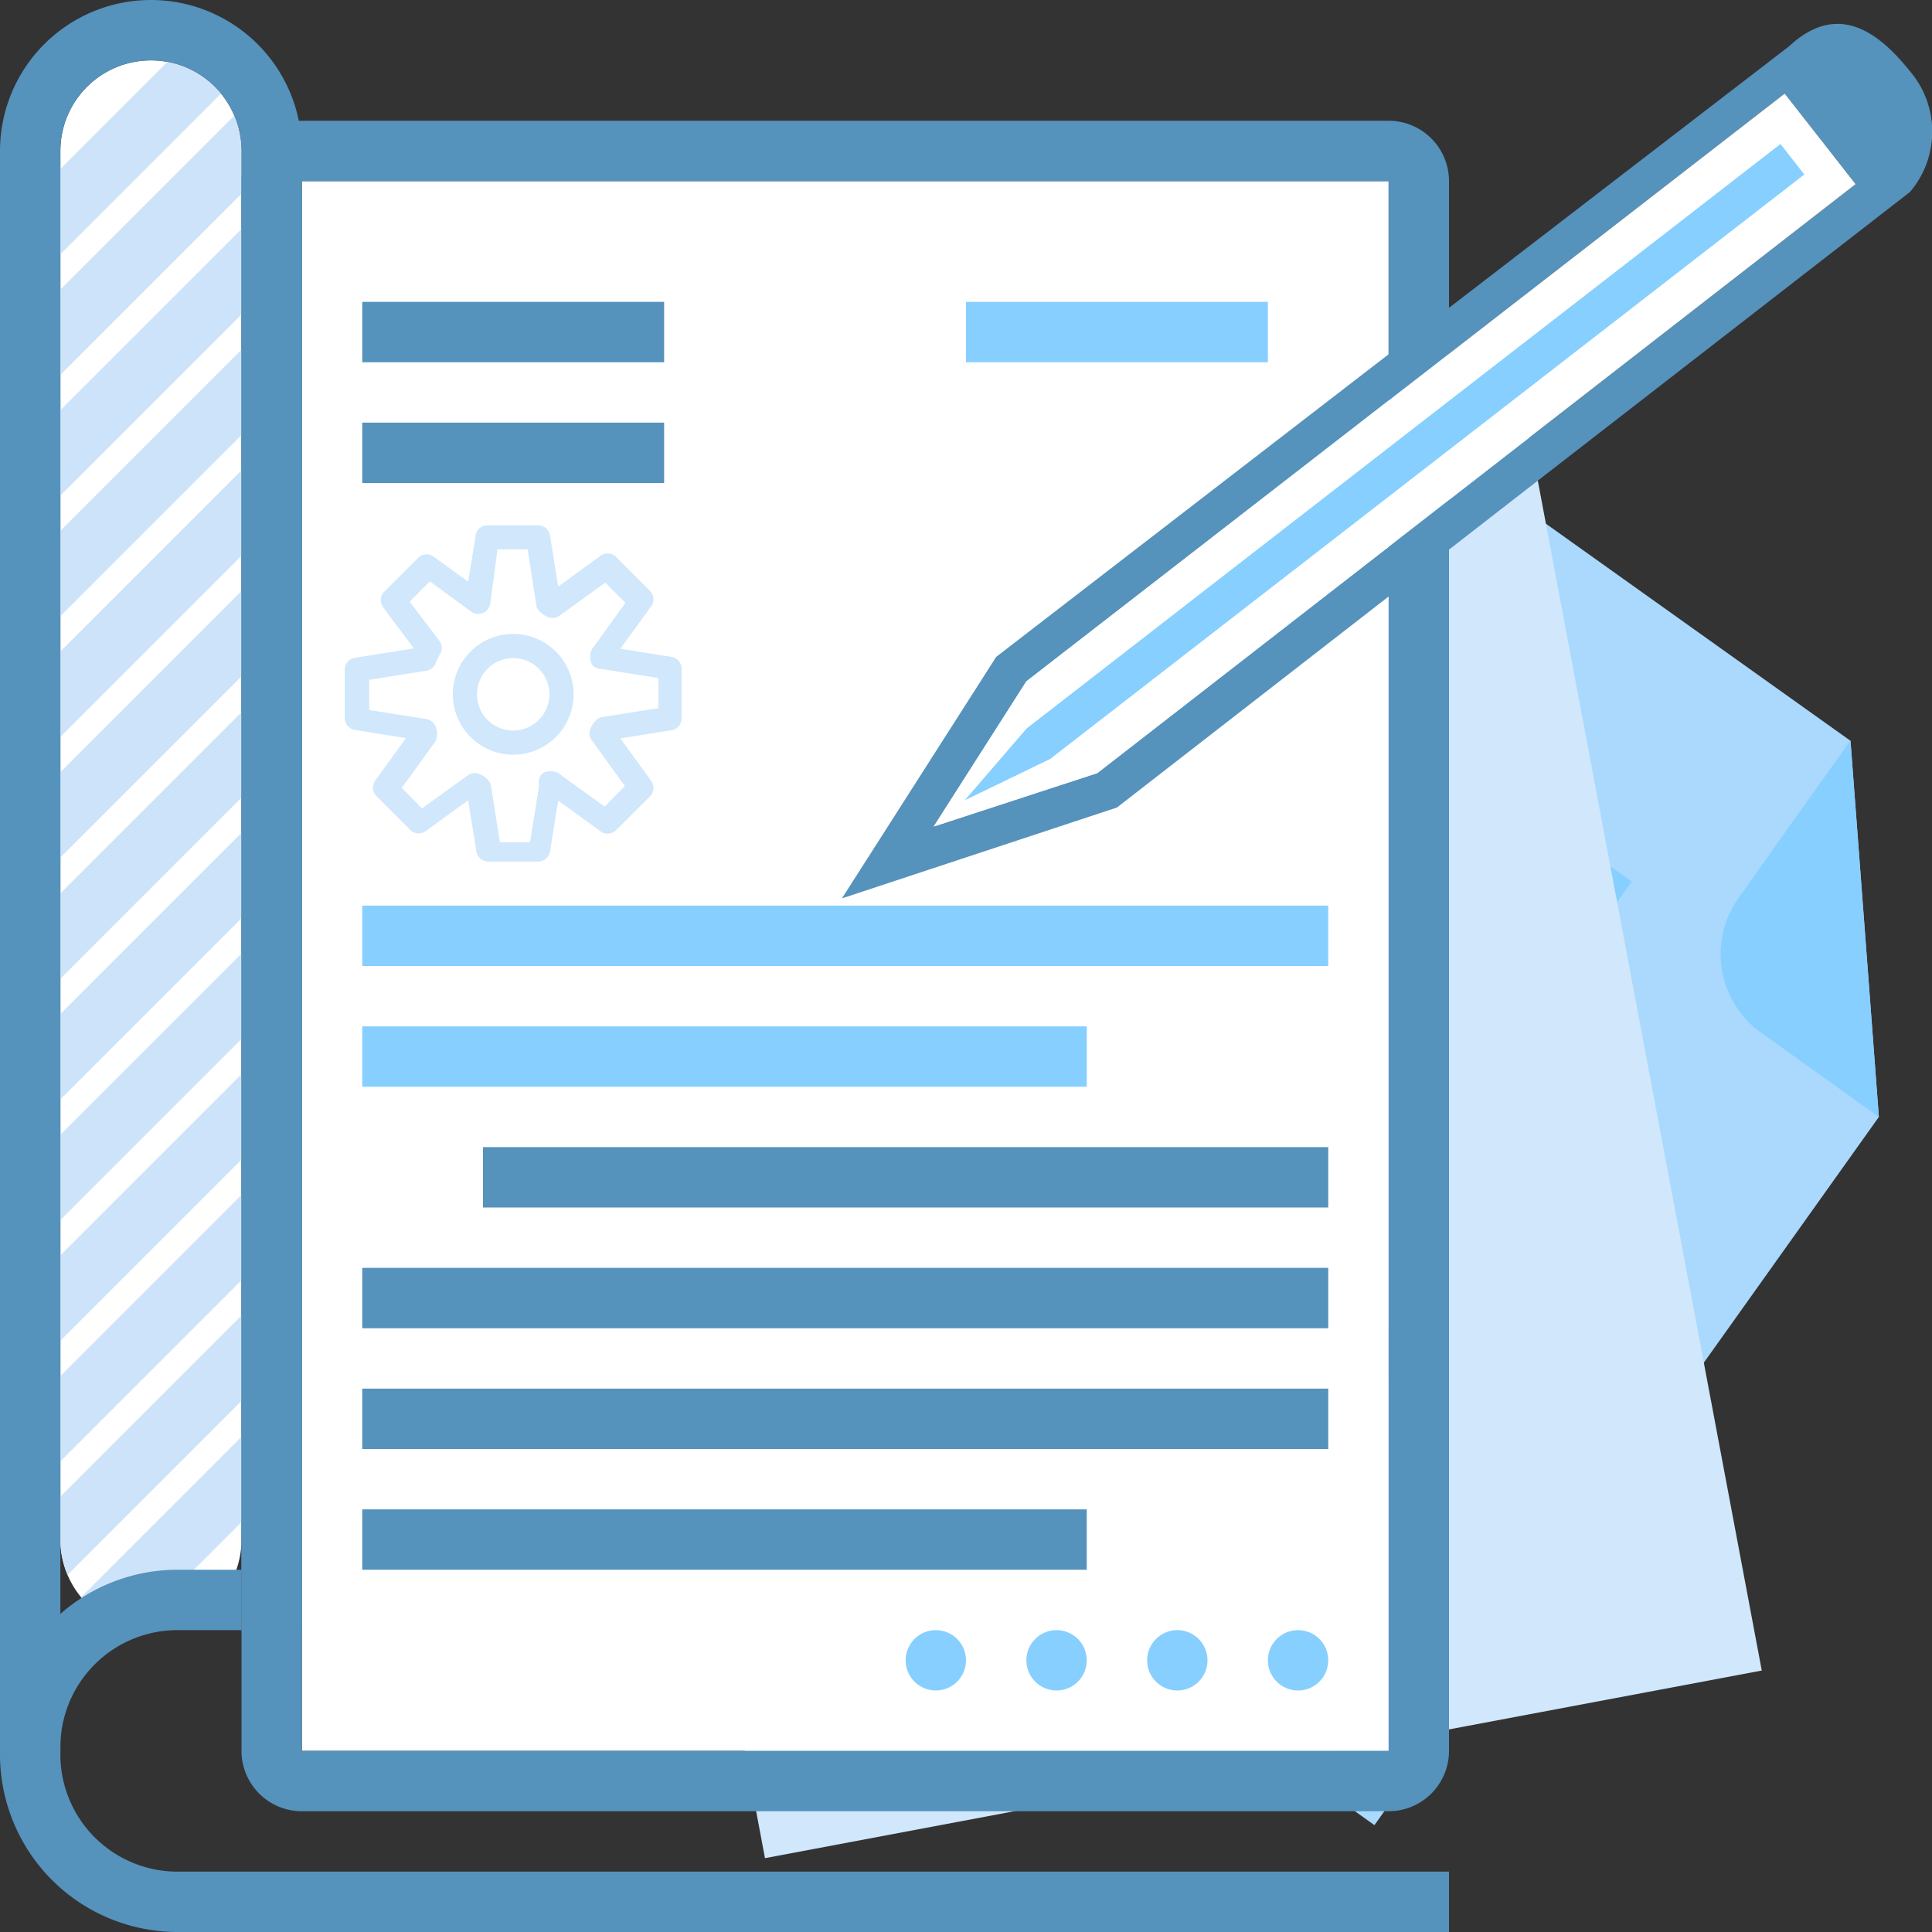 <svg id="document_paper" data-name="document,paper" xmlns="http://www.w3.org/2000/svg" xmlns:xlink="http://www.w3.org/1999/xlink" width="64" height="64" viewBox="0 0 64 64"><rect x="0" y="0" width="64" height="64" fill="#333333" stroke="none"/><defs><style>.cls-1{fill:none;}.cls-2{fill:#aad9fd;}.cls-3{fill:#87cfff;}.cls-4{fill:#d0e7fc;}.cls-5{fill:#fff;}.cls-6{clip-path:url(#clip-path);}.cls-7{fill:#cde3fa;}.cls-8{fill:#5592bc;}</style><clipPath id="clip-path"><path class="cls-1" d="M8,51a3,3,0,0,1-3,3H5a3,3,0,0,1-3-3V5A3,3,0,0,1,5,2H5A3,3,0,0,1,8,5Z"/></clipPath></defs><title>document,paper</title><polygon class="cls-2" points="61.3 24.54 43.06 11.54 20.77 42.82 45.53 60.46 62.24 37 61.3 24.54"/><path class="cls-3" d="M62.24,37l-1.3-.93-2.6-1.86a3.2,3.2,0,0,1-.75-4.46l1.85-2.61,1.86-2.61"/><rect class="cls-3" x="48.88" y="22.27" width="1.6" height="9.6" transform="translate(-1.19 51.83) rotate(-54.54)"/><rect class="cls-3" x="47.02" y="24.87" width="1.6" height="9.6" transform="translate(-4.09 51.4) rotate(-54.53)"/><rect class="cls-3" x="46.84" y="30.64" width="1.6" height="9.6" transform="matrix(0.58, -0.81, 0.81, 0.58, -8.87, 53.67)"/><rect class="cls-3" x="44.98" y="33.25" width="1.6" height="9.6" transform="translate(-11.77 53.26) rotate(-54.54)"/><rect class="cls-3" x="38.94" y="30.83" width="1.6" height="17.6" transform="translate(-15.6 48.99) rotate(-54.52)"/><rect class="cls-4" x="21.2" y="17.2" width="33.6" height="41.6" transform="translate(-6.37 7.69) rotate(-10.66)"/><rect class="cls-3" x="37.8" y="19.28" width="4.8" height="4.8" transform="translate(1.95 46.64) rotate(-61.46)"/><rect class="cls-3" x="36.79" y="27.84" width="4.8" height="4.8" transform="translate(-6.11 50.2) rotate(-61.43)"/><rect class="cls-3" x="38.02" y="32.17" width="1.6" height="17.6" transform="translate(-15.72 55.47) rotate(-61.44)"/><rect class="cls-3" x="36.49" y="34.98" width="1.6" height="17.6" transform="translate(-18.99 55.6) rotate(-61.44)"/><rect class="cls-5" x="10" y="6" width="36" height="52"/><path class="cls-5" d="M8,51a3,3,0,0,1-3,3H5a3,3,0,0,1-3-3V5A3,3,0,0,1,5,2H5A3,3,0,0,1,8,5Z"/><g class="cls-6"><rect class="cls-7" x="-37" y="15" width="60" height="2" transform="translate(-13.36 -0.26) rotate(-45)"/><rect class="cls-7" x="-37" y="19" width="60" height="2" transform="translate(-16.19 0.91) rotate(-45)"/><rect class="cls-7" x="-37" y="23" width="60" height="2" transform="translate(-19.02 2.08) rotate(-45)"/><rect class="cls-7" x="-37" y="27" width="60" height="2" transform="translate(-21.85 3.25) rotate(-45)"/><rect class="cls-7" x="-37" y="31" width="60" height="2" transform="translate(-24.68 4.42) rotate(-45)"/><rect class="cls-7" x="-37" y="35" width="60" height="2" transform="translate(-27.51 5.59) rotate(-45)"/><rect class="cls-7" x="-37" y="39" width="60" height="2" transform="translate(-30.33 6.77) rotate(-45)"/><rect class="cls-7" x="-37" y="43" width="60" height="2" transform="translate(-33.16 7.94) rotate(-45)"/><rect class="cls-7" x="-37" y="47" width="60" height="2" transform="translate(-35.99 9.11) rotate(-45)"/><rect class="cls-7" x="-37" y="51" width="60" height="2" transform="translate(-38.82 10.28) rotate(-45)"/><rect class="cls-7" x="-37" y="55" width="60" height="2" transform="translate(-41.65 11.45) rotate(-45)"/><rect class="cls-7" x="-37" y="59" width="60" height="2" transform="translate(-44.48 12.62) rotate(-45)"/><rect class="cls-7" x="-37" y="63" width="60" height="2" transform="translate(-47.3 13.8) rotate(-45)"/></g><rect class="cls-3" x="12" y="30" width="32" height="2"/><rect class="cls-3" x="12" y="34" width="24" height="2"/><rect class="cls-8" x="16" y="38" width="28" height="2"/><rect class="cls-8" x="12" y="42" width="32" height="2"/><rect class="cls-8" x="12" y="46" width="32" height="2"/><rect class="cls-8" x="12" y="50" width="24" height="2"/><path class="cls-4" d="M16.18,17.4h1.64a.4.4,0,0,1,.4.34l.27,1.69,1.38-1a.4.4,0,0,1,.52,0l1.16,1.16a.4.4,0,0,1,0,.52l-1,1.38,1.69.27a.4.4,0,0,1,.34.39v1.64a.4.4,0,0,1-.34.4l-1.69.27,1,1.38a.4.4,0,0,1,0,.52l-1.16,1.16a.4.4,0,0,1-.52,0l-1.38-1-.27,1.68a.4.4,0,0,1-.4.34H16.18a.4.4,0,0,1-.4-.34l-.27-1.69-1.38,1a.4.4,0,0,1-.52,0l-1.16-1.16a.4.4,0,0,1,0-.52l1-1.38-1.69-.27a.4.4,0,0,1-.34-.4V22.18a.4.4,0,0,1,.34-.39l1.95-.31-1-1.34a.4.4,0,0,1,0-.52l1.16-1.16a.4.4,0,0,1,.52,0l1.12.81.24-1.49A.4.4,0,0,1,16.18,17.4Zm1.3.8h-1L16.24,20a.4.4,0,0,1-.63.26l-1.37-1-.67.67,1,1.32a.4.4,0,0,1,0,.43,3,3,0,0,0-.14.29.4.4,0,0,1-.31.25l-1.89.3v1l1.89.3a.4.4,0,0,1,.31.25.63.63,0,0,1,0,.48l-1.12,1.55.67.68,1.55-1.12a.4.4,0,0,1,.39,0c.13.05.32.21.34.35l.3,1.89h1l.3-1.89A.39.39,0,0,1,18,25.6a.61.61,0,0,1,.48,0l1.55,1.12.67-.68-1.12-1.55a.4.4,0,0,1,0-.39c.05-.13.21-.32.34-.34l1.89-.3v-1l-1.89-.3A.4.4,0,0,1,19.6,22a.63.63,0,0,1,0-.48l1.12-1.55-.67-.67-1.55,1.12a.4.4,0,0,1-.39,0c-.13-.05-.32-.21-.34-.34ZM17,21a2,2,0,1,1-2,2A2,2,0,0,1,17,21Zm0,3.2A1.2,1.2,0,1,0,15.8,23,1.2,1.2,0,0,0,17,24.2Z"/><circle class="cls-3" cx="43" cy="55" r="1"/><circle class="cls-3" cx="39" cy="55" r="1"/><circle class="cls-3" cx="35" cy="55" r="1"/><circle class="cls-3" cx="31" cy="55" r="1"/><path class="cls-8" d="M48,62H5.88A3.88,3.88,0,0,1,2,58.13v-.25A3.88,3.88,0,0,1,5.88,54H8V52H5.88A5.88,5.88,0,0,0,0,57.88v.25A5.88,5.88,0,0,0,5.88,64H48"/><path class="cls-8" d="M10,54V5A5,5,0,0,0,0,5V58H2V5A3,3,0,0,1,8,5V54"/><path class="cls-8" d="M46,4H10A2,2,0,0,0,8,6V58a2,2,0,0,0,2,2H46a2,2,0,0,0,2-2V6A2,2,0,0,0,46,4Zm0,54H10V6H46Z"/><rect class="cls-8" x="12" y="10" width="10" height="2"/><rect class="cls-3" x="32" y="10" width="10" height="2"/><rect class="cls-8" x="12" y="14" width="10" height="2"/><path class="cls-8" d="M37,26.75,50.12,16.56,63.27,6.36h0a3.08,3.08,0,0,0,0-4c-1-1.25-2.37-2.35-4-.83h0L46.15,11.62,33,21.76l-5.11,8ZM59.12,3.1l2.35,3L36.35,25.61l-5.42,1.77L34,22.57Z"/><path class="cls-5" d="M59.12,3.1l2.35,3L36.35,25.61l-5.42,1.77L34,22.57Z"/><polygon class="cls-3" points="59.77 5.78 59.38 5.28 58.98 4.77 46.49 14.45 34.01 24.13 31.96 26.51 34.79 25.14 47.28 15.46 59.77 5.78"/></svg>